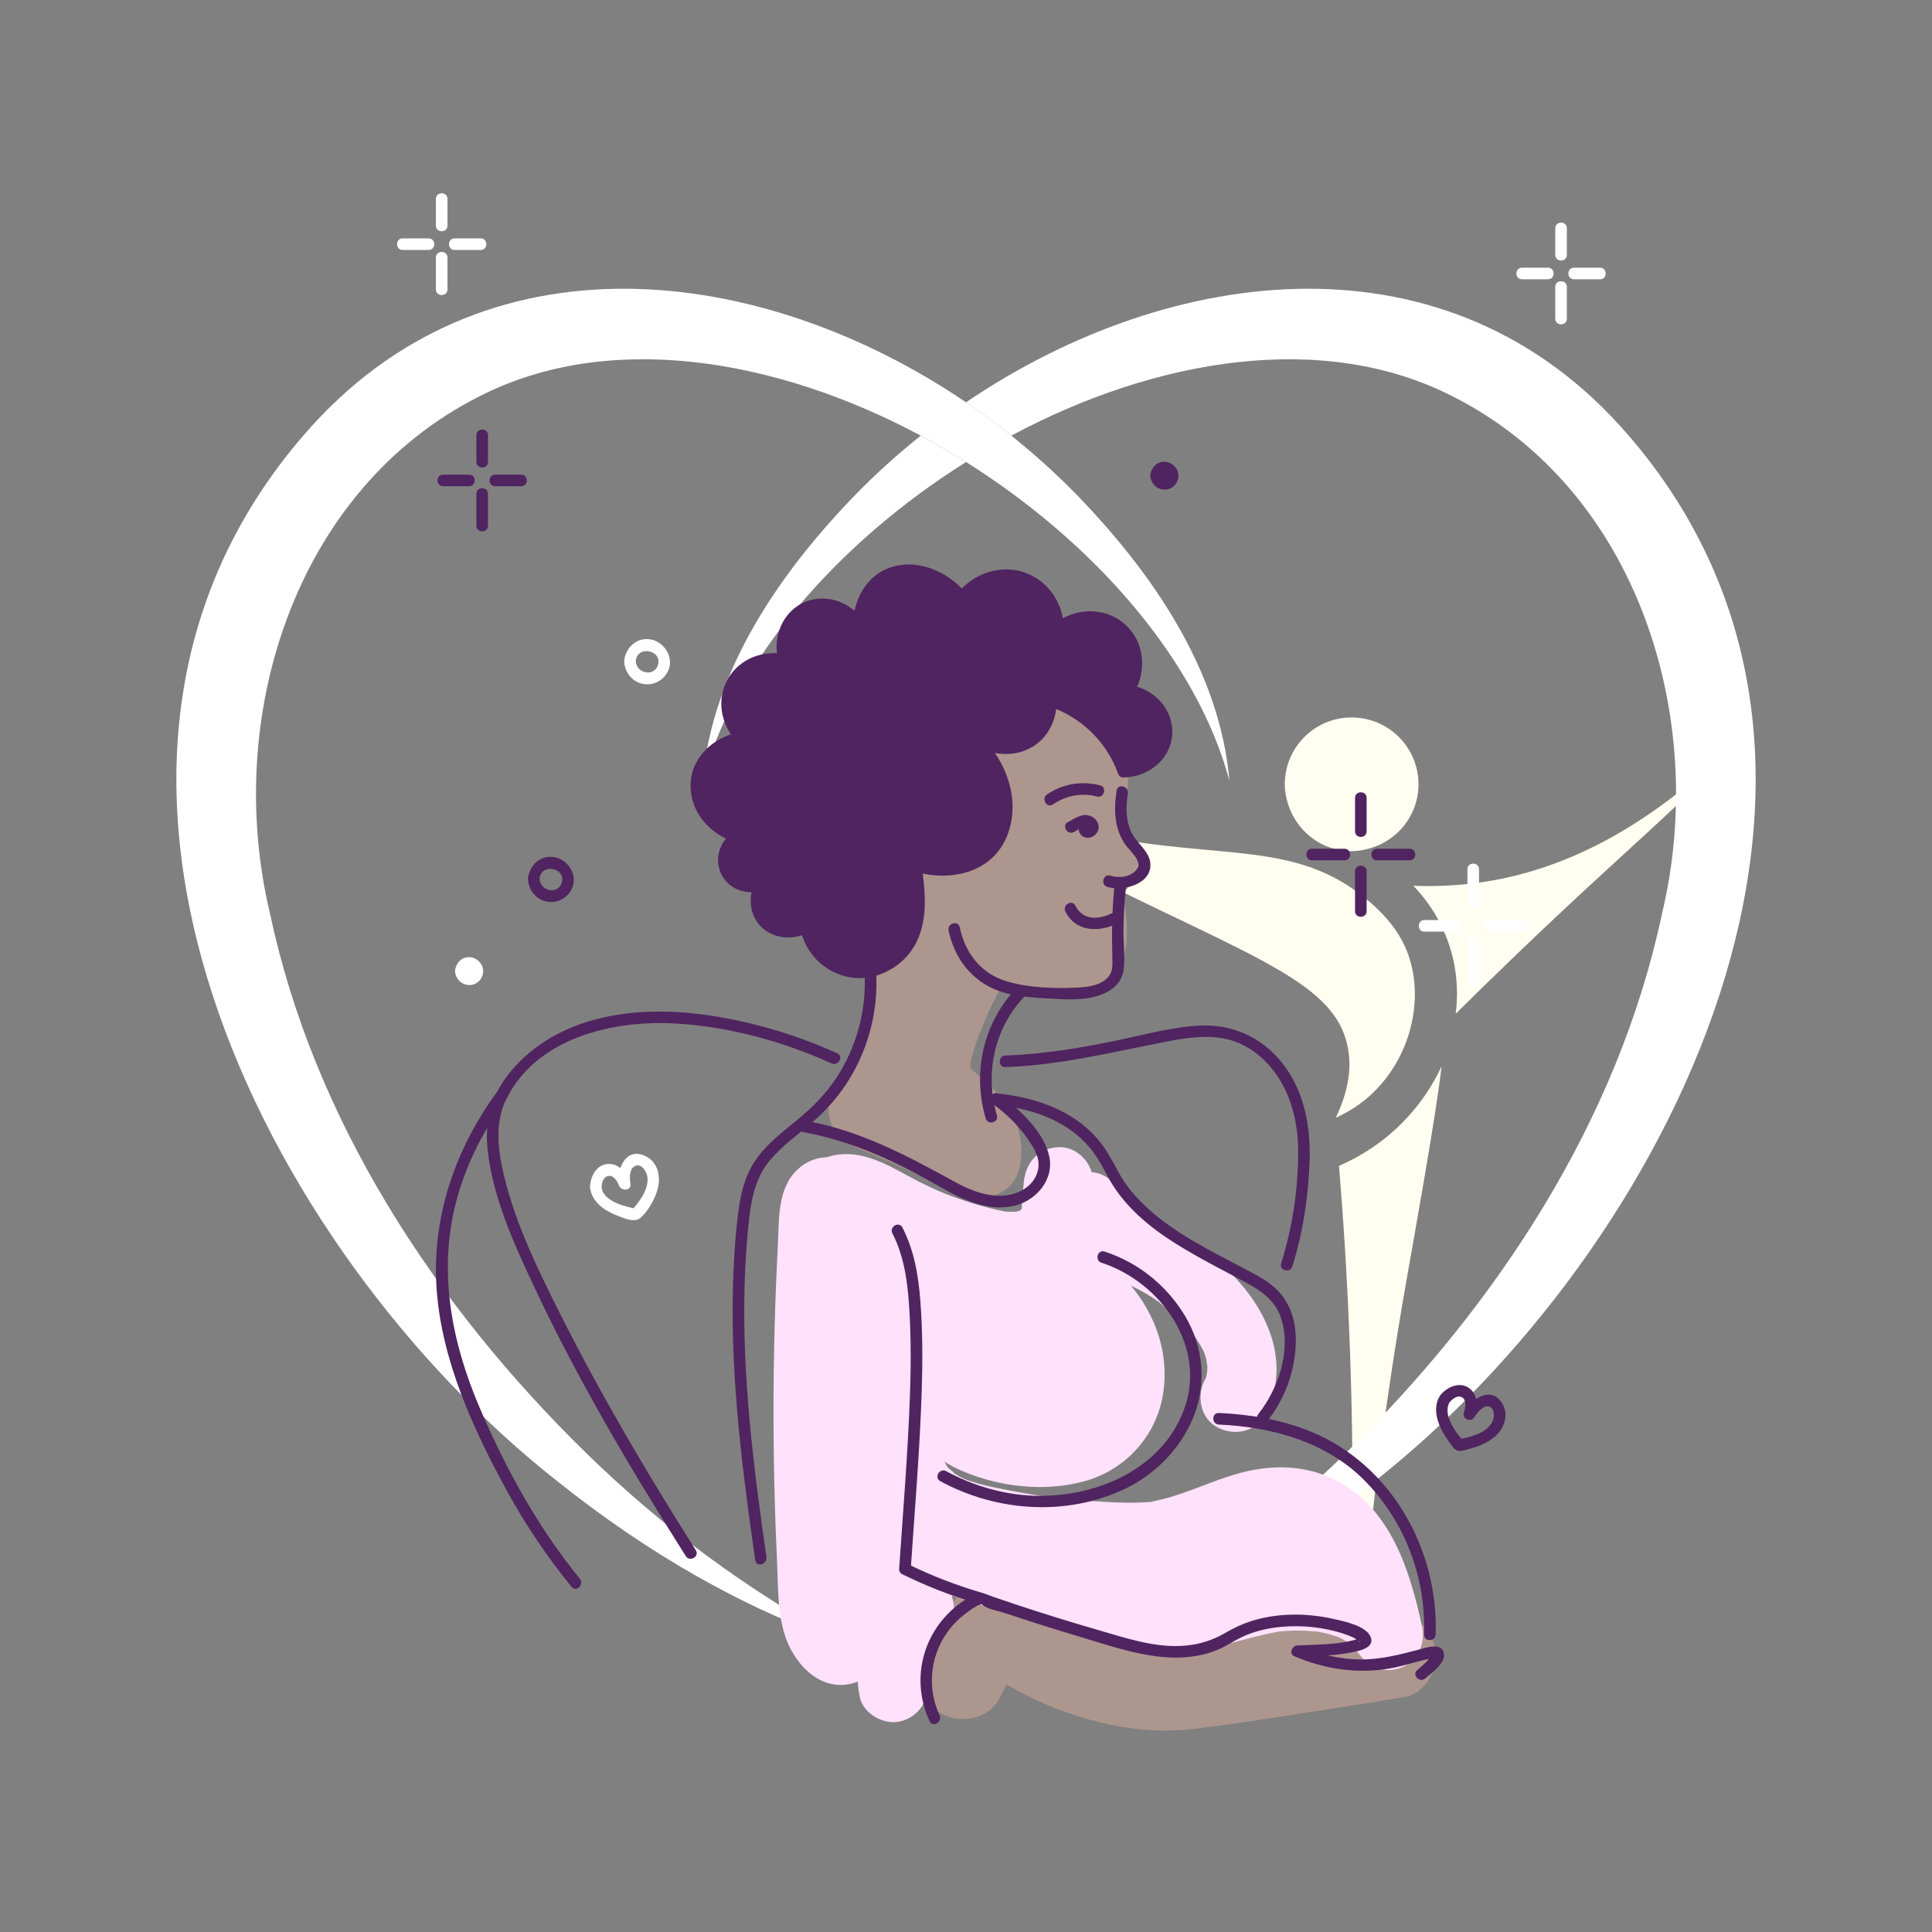 <?xml version="1.0" encoding="UTF-8"?><svg xmlns="http://www.w3.org/2000/svg" width="1000" height="1000" viewBox="0 0 1000 1000"><rect x="0" y="0" width="1000" height="1000" fill="#808080" stroke="none"/><defs><style>.cls-1{fill:#fff;}.cls-2{fill:#ad968e;}.cls-3{fill:#fffef0;}.cls-4{fill:#502460;}.cls-5{fill:#ffe1fb;}</style></defs><g id="_2_PLANO"><path class="cls-3" d="M721.62,585.14c-10.54,9.51-21.07,15.07-28.57,18.29,1.96,23.54,4.33,57,5.75,97.24,3.79,107.11-2.15,177.02.81,177.32,3.3.34,5.95-87.12,28.02-213.27,4.08-23.33,15.51-86.19,18.51-112.74-3.83,8.19-11.18,21.13-24.52,33.16Z"/><path class="cls-3" d="M708.73,567.41c19.87-17.6,28.45-46.9,20.86-71.25-3.55-11.39-10.73-21.03-21.64-30.2-37.06-31.15-75.09-20.63-138.66-33.45-66.01-13.31-106.99-40.95-109.04-38.26-2.41,3.15,39.12,25.6,73.31,43.5,107.44,56.27,157.11,67.38,164.12,104.68,1.4,7.44,1.74,19.53-6.3,36.12,6.23-2.82,12.11-6.49,17.37-11.14Z"/><path class="cls-3" d="M779.88,454.27c-18.53,4.07-35.12,4.72-48.35,4.2,4.94,5.1,13.68,15.46,18.76,31.23,4.86,15.09,4.09,28.05,3.17,35.03,18.14-17.99,43.72-42.83,75.24-71.79,20.38-18.73,62.69-57.04,60.98-58.71-2.7-2.64-43.51,45.47-109.81,60.04Z"/><path class="cls-3" d="M699.61,440.56c3.12,0,6.1-.55,8.97-1.32,14.73-3.97,25.63-17.3,25.63-33.28,0-19.11-15.49-34.61-34.61-34.61s-34.61,15.5-34.61,34.61c0,3.61.71,7.03,1.74,10.3,4.41,14.05,17.37,24.31,32.87,24.31Z"/><path class="cls-1" d="M443.69,255.11c-39.53,40.58-74.99,91.42-80.02,149.03,16.85-62.73,70.34-123.55,136.34-164.99-7.67-4.81-15.48-9.39-23.44-13.65-11.61,9.27-22.63,19.17-32.87,29.62Z"/><path class="cls-1" d="M842.66,225.07c-92.51-107.36-236.74-88.67-342.66-16.84,8.05,5.46,15.88,11.22,23.44,17.26,75.03-40.13,161.72-54.59,228.63-20.23,95.34,48.2,132.46,165.89,108.25,267.35-22.65,107.13-85.29,202.65-163.11,278.91-39.62,38.83-84.81,72.27-134.6,99.02,53.66-18.13,103.55-47.72,148.37-83.41,153.36-120.45,279.98-370.86,131.69-542.06Z"/><path class="cls-1" d="M556.32,255.11c-10.24-10.45-21.26-20.35-32.87-29.62-7.57-6.04-15.39-11.8-23.44-17.26-105.92-71.84-250.14-90.51-342.66,16.83-148.31,171.13-21.65,421.71,131.69,542.07,44.82,35.69,94.71,65.27,148.37,83.41-49.79-26.75-94.98-60.19-134.6-99.02-77.83-76.28-140.46-171.77-163.11-278.91-24.21-101.49,12.9-219.12,108.24-267.36,66.9-34.36,153.59-19.9,228.63,20.23,7.97,4.26,15.78,8.84,23.44,13.65,66.01,41.45,119.51,102.28,136.35,164.99-5.04-57.6-40.49-108.46-80.03-149.03Z"/><path class="cls-1" d="M238.54,502.35c-.14,2.42,1.99,4.57,4.43,4.5,2.13-.06,3.98-1.79,4.14-3.87.2-2.58-2.29-4.84-4.82-4.56-1.94.22-3.63,1.89-3.75,3.92Z"/><path class="cls-1" d="M235.54,502.35c0,3.91,3.03,7.26,6.98,7.49s7.16-2.76,7.54-6.46c.41-4.02-2.85-7.64-6.82-7.95-4.19-.32-7.23,3-7.7,6.92-.19,1.61,1.52,3,3,3,1.78,0,2.81-1.38,3-3s2.78-.93,2.57.49c-.25,1.7-2.57,1.01-2.57-.49,0-3.86-6-3.87-6,0Z"/><path class="cls-1" d="M765.53,467.21v-17.3c0-3.86-6-3.87-6,0v17.3c0,3.86,6,3.87,6,0h0Z"/><path class="cls-1" d="M765.53,508.54v-20.67c0-3.86-6-3.87-6,0v20.67c0,3.86,6,3.87,6,0h0Z"/><path class="cls-1" d="M770.9,479.22c5.63,0,11.27,0,16.9,0"/><path class="cls-1" d="M770.9,482.22c5.63,0,11.27,0,16.9,0,3.86,0,3.87-6,0-6-5.63,0-11.27,0-16.9,0-3.86,0-3.87,6,0,6h0Z"/><path class="cls-1" d="M737.25,479.22c5.61,0,11.22,0,16.82,0"/><path class="cls-1" d="M737.25,482.22c5.61,0,11.22,0,16.82,0,3.86,0,3.87-6,0-6-5.61,0-11.22,0-16.82,0-3.86,0-3.87,6,0,6h0Z"/><path class="cls-1" d="M231.62,116.78v-13.82c0-3.86-6-3.87-6,0v13.82c0,3.86,6,3.87,6,0h0Z"/><path class="cls-1" d="M231.62,149.81v-16.51c0-3.86-6-3.87-6,0v16.51c0,3.86,6,3.87,6,0h0Z"/><path class="cls-1" d="M235.31,129.38h13.51c3.86,0,3.87-6,0-6h-13.51c-3.86,0-3.87,6,0,6h0Z"/><path class="cls-1" d="M208.42,126.38c4.48,0,8.96,0,13.44,0"/><path class="cls-1" d="M208.42,129.38c4.48,0,8.96,0,13.44,0,3.86,0,3.87-6,0-6-4.48,0-8.96,0-13.44,0-3.86,0-3.87,6,0,6h0Z"/><path class="cls-1" d="M811,131.95v-13.82c0-3.86-6-3.87-6,0v13.82c0,3.86,6,3.87,6,0h0Z"/><path class="cls-1" d="M811,164.98v-16.51c0-3.86-6-3.87-6,0v16.51c0,3.86,6,3.87,6,0h0Z"/><path class="cls-1" d="M814.69,144.55h13.51c3.86,0,3.87-6,0-6h-13.51c-3.86,0-3.87,6,0,6h0Z"/><path class="cls-1" d="M787.8,141.55c4.48,0,8.96,0,13.44,0"/><path class="cls-1" d="M787.8,144.55c4.48,0,8.96,0,13.44,0,3.86,0,3.87-6,0-6-4.48,0-8.96,0-13.44,0-3.86,0-3.87,6,0,6h0Z"/><path class="cls-1" d="M323.08,341.91c0,6.27,4.79,11.9,11.22,12.27s11.89-4.4,12.44-10.56-4.64-12.23-10.96-12.79c-6.78-.6-11.94,4.67-12.7,11.09-.45,3.83,5.55,3.79,6,0,.94-7.92,13.34-5.49,11.58,1.86-1.66,6.93-11.59,4.89-11.58-1.86,0-3.86-6-3.87-6,0Z"/><path class="cls-1" d="M305.39,614.53c.83,7.65,7.52,12.13,14.2,14.71,3.72,1.44,8.98,3.88,12.23.86,3.63-3.38,6.52-8.48,8.13-13.13,2.48-7.15,1.06-15.89-6.76-18.97-9.62-3.8-13.88,7.24-12.88,14.9l5.89-.8c-1.9-5.15-6.2-10.48-12.35-9.55-5.59.85-8.36,6.89-8.46,11.98-.07,3.86,5.93,3.86,6,0,.04-2.14.72-4.93,2.94-5.72,2.99-1.06,5.19,2.46,6.08,4.88,1.07,2.9,6.36,2.8,5.89-.8-.36-2.76-.78-7.42,2.04-9.16,3.68-2.26,6.7,3.24,6.84,6.15.29,6.22-4.36,12.32-8.24,16.66l2.92-.77c-5.8-1.06-17.67-3.75-18.48-11.25-.41-3.8-6.42-3.84-6,0Z"/></g><g id="PERSONAGEM"><path class="cls-2" d="M517.29,879.11c4.78-9.17,9.55-18.34,14.33-27.51-10.03,2.63-20.07,5.26-30.1,7.89,27.75,19.82,59.73,33.76,94.02,36.05,8.42.56,16.7-.02,25.06-1.01,15.35-1.81,30.63-4.18,45.9-6.53,20.22-3.12,40.43-6.28,60.61-9.66,11.38-1.91,18.76-16.56,15.37-27.06-3.98-12.3-14.87-17.41-27.06-15.37-17.34,2.91-34.71,5.65-52.09,8.34-8.32,1.29-16.65,2.58-24.98,3.82-2.98.44-5.96.88-8.94,1.3-1.54.22-3.07.43-4.61.65-3.53.5,2.57-.34,2.62-.35-.85.1-1.7.22-2.55.33-7.93,1.02-15.9,1.95-23.91,1.77-2.45-.05-4.9-.18-7.34-.38-1.32-.11-2.64-.26-3.96-.39-.83-.08-2.89-.38.87.13,4.16.57.72.09-.24-.06-6.3-1-12.53-2.48-18.63-4.36-3.96-1.22-7.84-2.65-11.7-4.15-1.38-.54-2.96-1.89,1.17.52-.85-.5-1.87-.82-2.77-1.23-2.39-1.09-4.76-2.23-7.11-3.42-9.62-4.9-18.75-10.65-27.53-16.92-9.36-6.68-24.98-1.94-30.1,7.89-4.78,9.17-9.55,18.34-14.33,27.51-5.31,10.2-2.96,24.37,7.89,30.1,10.12,5.35,24.42,3.01,30.1-7.89h0Z"/><path class="cls-2" d="M466.28,588.94c16.34-19.2,26.54-41.51,27.13-67.02.11-4.74.13-9.45.41-14.19.16-2.74-.31-.74-.19.72-.1-1.26.52-3.1.79-4.38.46-2.21,1.01-4.4,1.65-6.56s1.36-4.15,2.1-6.22c1.69-4.73-1.49,2.93-.12.24.61-1.21,1.15-2.46,1.76-3.67,2.74-5.4,6.03-10.46,9.63-15.31-8.28,3.37-16.56,6.74-24.84,10.11,23.62,5.82,50.1,1.22,64.77-19.71,8.26-11.78,9.1-27.17,9.67-41.06.53-12.92-1.21-26.2-4.77-38.62l-21.21,27.85c10.96.92,22.33-.51,32.78-3.91l-27.06-15.37c.42,1.21.79,2.39,1.08,3.63,1.11,4.78.29-.53,0-.61.55.15.07,6.98.04,7.7-.26,5.21-1,10.39-1.26,15.61-.31,6.18.19,12.57,1.63,18.59.9,3.77,2.51,7.39,4.23,10.86.6,1.22,1.27,2.45,2.03,3.58,2.42,3.63-.65-3.09-.36-.98v-11.7l1.54-3.9c2.63-2.63,5.26-5.26,7.89-7.89-1.01.77-3.11,1.12.05.32,4.85-1.23-3.54,1.47-4.2,1.8-2.9,1.44-5.64,3.48-7.95,5.74-5.1,5-7.86,12.51-7.87,19.6,0,4.94,1.24,9.94,2.16,14.78.53,2.76,1.33,5.78,1.4,8.58-.04-1.47-.4-3.55-.13-.84.12,1.23.26,2.45.35,3.68.16,2.45-.87,7.82.61.79-.14.65-.27,1.31-.49,1.94l1.45-3.56c2.59-3.01,3.25-3.88,1.98-2.63-.8.76-.47.5.99-.77.81-.89,1.8-1.49,2.96-1.82,1.99-.76,2.13-.89.42-.4l3.2-.47c-.5-.31-2.45,0-3.08-.04-.72-.04-5.43-1.03-2.53-.25,2.63.7-1.2-.22-1.74-.31-1.55-.26-3.1-.53-4.64-.83-2.78-.54-5.55-1.15-8.3-1.83-5.81-1.43-11.52-3.18-17.16-5.18-9.48-3.35-19.73,2.35-24.84,10.11-6.3,9.57-11.7,19.62-16.19,30.16-6.01,14.1-12.17,27.84-13.68,43.25-1.31,13.44,3.84,26.3,13.11,35.93,3.14,3.26,6.89,5.94,10.22,9,1.02.94,1.95,2.08,3.02,2.94,1.85,1.48-1.9-3.44.03-.05.55.97,2.93,5.8.41.4l.35,1.48c-.66-1.87-.73-3.77-.21-5.68,10.77-4.38,21.55-8.77,32.32-13.15-20.03-9.77-40.42-18.78-61.04-27.23-10.68-4.38-24.64,4.74-27.06,15.37-2.91,12.8,3.93,22.37,15.37,27.06,2.3.95,4.61,1.9,6.91,2.86-4.75-1.98,2.68,1.15,3.49,1.49,4.46,1.92,8.9,3.88,13.33,5.87,9,4.05,17.93,8.25,26.8,12.58,11.94,5.83,29.18,1.69,32.32-13.15,3.75-17.73-4.23-32.6-17.35-44.06-2.96-2.58-5.81-5.36-8.78-7.9-1.73-1.48,2.92,4.63,1.18,1.49-.54-.98-1.51-3.97-.7-.67.88,3.61.14-.15-.13-.98-.34-1.8-.34-1.68,0,.35.25,2.07.32,2.16.2.27.12-1.14.11-2.34.16-3.48.1-2.64-1.02,4.77,0,.72.66-2.63,1.3-5.24,2.14-7.83,1.01-3.11,2.17-6.18,3.38-9.22.58-1.46,1.18-2.92,1.78-4.37,2.35-5.73-1.01,2.32.44-1.05,4.53-10.53,9.88-20.57,16.19-30.16-8.28,3.37-16.56,6.74-24.84,10.11,9.5,3.36,19.23,5.98,29.17,7.68,12.28,2.11,25.55,4.49,36.99-2.12,20.98-12.12,16.24-37.41,12.42-57.17-.4-2.09-.56-7.66-.21.1-.23-5.15-1.44,4.79-.54,1.87-1.17,4.35-3.55,7.62-7.15,9.83,2.07-1.05,1.4-.81-2.04.72,2.95-1.18,5.26-2.08,7.8-3.64,8.95-5.52,13.27-16.02,10.79-26.2-.68-2.8-1.92-5.5-3.27-8.07-.73-1.39-3.2-4.16-3.17-5.73,1.22,2.97,1.46,3.32.72,1.05-.25-.96-.46-1.92-.61-2.89.42,3.39.53,3.86.33,1.39-.05-1.01-.06-2.02-.05-3.03.03-4.16.5-8.29.88-12.43.87-9.57.95-19.47-2.22-28.68-3.74-10.84-15.16-19.24-27.06-15.37-2.31.75-4.64,1.44-7.01,1.96l-1.78.36c-2.54.42-2.39.42.44,0-.97.54-4.36.3-5.45.32-2.43.04-4.85-.09-7.28-.3-14.36-1.21-24.89,15.02-21.21,27.85,1.06,3.71,1.95,7.47,2.61,11.28.63,3.65.82.79-.03-.7.54.93.31,2.95.4,3.99.21,2.58.32,5.16.32,7.75,0,2.99-.15,5.98-.32,8.96-.14,2.32-1.03,5.7-.62,7.99-.18-1.03.78-4.44.16-1.43-.24,1.16-.45,2.31-.75,3.46-.11.41-1.23,2.93-1.01,3.27-.51-.77,2.6-4.77.24-1.03-.38.6-2.16,3.21-.18.54,2.12-2.86-.5.22-1.06.83-2.42,2.63,2.67-1.05.71-.63-.35.08-2.79,1.43-2.86,1.56.37-.68,4.7-1.54,1.68-.81-.99.24-2.06.53-3.04.83-3.51,1.06-.04-.15,1.59-.06-.96-.05-2.01.19-2.98.25-2.63.14-7.51.76-9.97-.4.09.04,6.49,1.11,3.07.37-.52-.11-1.06-.2-1.59-.3-.65-.12-1.29-.28-1.93-.43-10.39-2.56-18.82,1.99-24.84,10.11-13.88,18.73-21.53,41-21.95,64.31-.08,4.42-.31,8.85-.4,13.27-.05,2.59.9-4.38.04-.11-.24,1.2-.45,2.41-.72,3.6-.63,2.79-1.43,5.55-2.38,8.24-.13.37-.85,3.05-1.17,3.12,1.06-2.47,1.26-2.97.59-1.5-.22.49-.45.98-.69,1.46-1.04,2.14-2.18,4.23-3.4,6.27-1.31,2.19-2.76,4.28-4.21,6.38-1.63,2.36-.15-.08.76-.91-.98.9-1.89,2.31-2.76,3.33-7.45,8.76-9.24,22.63,0,31.11,8.2,7.53,23.15,9.36,31.11,0Z"/><path class="cls-5" d="M479.61,868.45c-.37-2.09-.38-2-.04.26-.08-.76-.13-1.52-.15-2.28-.06-1.53-.05-3.05.05-4.57.04-.76.1-1.52.19-2.28-.3,2.26-.27,2.35.1.26.44-1.46.72-2.97,1.19-4.42.29-.88,2.29-4.55.45-1.38.77-1.32,1.38-2.72,2.18-4.03.65-1.07,2.67-3.75.71-1.34,1.29-1.58,2.71-3.03,4.19-4.43,11.54-10.94,2.49-30.5-12.72-30.71-4.39-.06,3.63,1.23-.42-.14.47.16,3.82,1.27.78.11l1.51,1.23c-.69-.59-1.33-1.21-1.94-1.88.51.47,1.89,3.15.31.36-.06-.11-2.32-4.1-1.03-1.56s-.42-1.6-.49-1.79c-1.41-3.64-.25,2.11-.19-.7.05-2.16-.02-4.33.04-6.5.01-.4.36-3.52.01-.79.2-1.56.52-3.1.81-4.64.58-3.09,1.22-6.17,1.76-9.27,1.31-7.63,2.17-15.35,2.54-23.09,1.28-26.69.45-53.61.46-80.33s-2.55-53.31-22.11-72.02c-11.52-11.02-31.17-20.1-44.91-7.24-10.7,10.02-9.56,25.86-10.27,39.34-2.83,54.16-2.99,108.47-.46,162.65.58,12.37.24,25.75,3.67,37.75,4.36,15.25,18.17,31.08,35.7,26.21,16.59-4.6,19.9-22.67,20.18-37.41.24-12.78-1.44-25.52-1.66-38.29-1.01-58.26,12.51-116.89-3.27-174.28-8.81,6.77-17.62,13.54-26.43,20.32,9.87,6.75,19.73,13.5,29.6,20.26,7.4,5.06,18.09,1.99,23.21-4.63,5.07-6.56,5.48-17.85-1.41-23.62-11.98-10.04-23.96-20.08-35.94-30.12-2.65,10.02-5.29,20.05-7.94,30.07,2.11-.55,2.1-.65-.03-.3h1.6c-2.11-.33-2.1-.27.02.19l1.6.49c4.61,1.43-2.33-1.44,1.99.92,1.52.82,3.04,1.63,4.54,2.47,6.2,3.49,12.47,6.8,18.97,9.71,13.31,5.96,27.22,11.33,41.56,14.27,15.43,3.16,32,2.79,44.38-8.22,11.73-10.43,13.7-26.5,13.42-41.3-.18-9.4-8.15-18.43-17.99-17.99-10.62.48-16.9,7.93-17.99,17.99-1.95,17.99-2.44,37.03,6.87,53.28,4.64,8.09,11.6,13.92,18.09,20.38,1.32,1.31,2.48,2.82,3.82,4.1,1.95,1.86-1.39-2.11.15.11.45.65.93,1.29,1.38,1.95,1.18,1.76,2.28,3.59,3.27,5.46.37.7.67,1.45,1.06,2.13.97,1.71-.63-2.33.31.82.53,1.77,1.13,3.5,1.56,5.3.13.53.87,3.8.41,1.49-.42-2.09.05.4.07.75.12,2.02.11,3.98.07,6,0,.36-.22,2.87.02.54.28-2.63-.32,1.44-.44,1.97-.4,1.68-1.01,3.28-1.49,4.94-.71,2.47,1.44-2.41.08-.25-.38.61-.67,1.32-1.02,1.95-.48.85-1.04,1.65-1.53,2.49-.53.9-2.1,2.13.18-.15-1.38,1.38-2.64,2.83-4.13,4.11,2.72-2.35-.91.43-2.06,1.06-.45.25-3.45,1.64-1.42.78,1.87-.79-.56.16-.8.24-2.05.62-4.06,1.14-6.15,1.62-.26.06-2.89.54-.78.19,2.4-.39-1.94.16-2.42.2-3.76.26-7.53.23-11.29.02-2.25-.12-4.48-.34-6.72-.56.34.03,2.69.48.6.07-1.38-.28-2.77-.47-4.15-.76-2.19-.46-4.37-1.02-6.51-1.68-1.07-.33-2.11-.71-3.17-1.07-3.03-1.03.52.52-1.07-.48-1.82-1.15-3.87-2.37-5.79-3.32-2.46-1.21,1.77,1.75-.13-.01-.96-.89-1.95-1.71-2.86-2.64-.54-.55-1.02-1.21-1.59-1.72-1.38-1.24,1.1,2.06-.52-.67-1.05-1.78-2.16-3.5-3.01-5.4,1.43,3.23.33.69.2,0-.09-.48-1.14-4.62-.64-2.07.42,2.14,0-.21,0-.63,0-1.56.03-3.03.17-4.59-10.24,4.24-20.47,8.48-30.71,12.72,19.48,15.61,45.18,18.32,69.46,16.37,13.74-1.1,27.78-5.6,35.21-18.22,7.18-12.19,6.02-27.46-.76-39.55s-18.46-18.86-30.9-22.87c-11.25-3.63-24.32-5.67-36.1-5.47-15.12.26-30.64,5.67-38.45,19.47-8.73,15.42-.86,34.66,16.3,39.29,6.75,1.82,14.16,1.7,21.11,2.07l23.18,1.24c6.95.37,14.06,1.38,20.84-.76,11.28-3.56,18.48-14.55,15.27-26.34-1.56-5.72-6.56-11.35-12.57-12.57-17.61-3.55-35.48-3.58-52.98.71-7.89,1.93-16.24,4.72-22.86,9.53-8.42,6.12-13.5,13.76-17.12,23.47-4.8,12.87-7.75,27.9-6.84,41.63,1.18,17.71,8.31,32.88,22.71,43.57,12.03,8.93,27.63,11.96,42.05,14.62,17.51,3.23,35.27,5.45,53.04,6.52,16.88,1.02,33.41.82,49.66-4.38,13.78-4.4,26.83-10.31,41.03-13.34-3.44.73.8-.03,2.16-.09,1.81-.07,3.61-.02,5.42.07.35.02,2.82.44.71.05-2.47-.46,2.32.62,2.27.6.74.2,1.46.42,2.18.66.4.13,3.29,1.39,1.37.46s.34.23.58.37c.87.5,1.76.97,2.62,1.49.63.39,1.25.89,1.9,1.24,1.74.93-1.87-1.78.58.42,2.67,2.41,5.16,4.92,7.44,7.71-.2-.25-1.52-2.27-.5-.56.65,1.1,1.46,2.11,2.13,3.2.97,1.55,1.87,3.14,2.71,4.77.39.75,2.61,5.41,1.54,2.95.94,2.16,1.71,4.42,2.46,6.66,2.83,8.46,4.74,17.2,6.61,25.91l32.88-13.86c-13.49-20.16-34.81-28.33-58.36-29.37-10.37-.46-20.86.85-30.94,3.26-8.18,1.96-16.19,4.59-24.47,6.12-1.13.21-2.39.29-3.5.59-2.09.57,4.48-.42,2.3-.33-1.27.05-2.54.23-3.81.28-2.7.12-5.4.07-8.1-.1-1.45-.09-2.9-.22-4.35-.37-.83-.09-1.68-.25-2.52-.29.26.01,4.69.71,1.65.2-3.41-.57-6.81-1.15-10.2-1.85-18.08-3.72-35.95-8.72-53.73-13.62-21.97-6.06-43.66-13.05-65.07-20.85l-9.56,34.7c37.58,5.62,75.47,8.05,113.45,6.36,19.29-.86,38.47-2.83,57.59-5.51,4.46-.63,8.91-1.31,13.35-2.04,2.54-.42,5.07-.85,7.6-1.31,5.29-.96-2.55-.31,2.62-.26,2.46.02,4.9.08,7.35.38-3.21-.39,1.93.39,2.55.5,5.82,1.04,11.6,2.03,17.48,2.76,9.38,1.16,18.39-9.1,17.99-17.99-.48-10.74-7.94-16.75-17.99-17.99,3.28.4-3.63-.68-4.26-.79-1.83-.33-3.65-.69-5.48-1-5.2-.88-10.51-1.77-15.8-1.85-9.71-.14-19.67,2.62-29.25,4.06-2.54.38-5.09.76-7.64,1.1,2.92-.39-2.32.28-2.87.35-4.47.55-8.94,1.04-13.42,1.48-9.28.91-18.58,1.59-27.89,2.04-17.98.87-36.01.87-53.99,0-8.99-.43-17.97-1.08-26.93-1.95-4.48-.43-8.95-.92-13.42-1.46-.65-.08-6.52-.83-3.83-.47-2.55-.34-5.09-.72-7.64-1.1-9.27-1.39-19.79,2.31-22.13,12.57-2.31,10.15,3.08,18.67,12.57,22.13,35.88,13.08,72.72,23.8,109.91,32.51,13.34,3.12,27.33,6.12,41.1,5.69,15.92-.5,30.57-6.49,46.06-9.29.59-.11,3.63-.65,1.21-.25s2.35-.22,2.92-.26c2.49-.19,4.99-.28,7.49-.26,2.94.02,5.86.23,8.8.46,3.57.28.77.08.03-.04,1.55.26,3.09.53,4.63.87,2.49.56,4.86,1.37,7.29,2.13-.63-.2-3.22-1.6-.2-.08,1.32.66,2.61,1.33,3.87,2.1.84.51,1.64,1.07,2.45,1.62-2.06-1.39-.86-.67.38.49,1.08,1.01,2.06,2.09,3.06,3.17-1.79-1.94-.14-.2.61.92,5.02,7.5,13.92,10.97,22.47,7.36,8.49-3.58,12.33-12.34,10.42-21.22-6.27-29.15-16.43-61.75-45.38-75.97-14.52-7.13-30.12-7.76-45.71-4.15-13.33,3.09-25.69,9.24-38.76,13.14-3.14.94-6.3,1.61-9.48,2.35-4.92,1.14,3.58-.03-2.26.32-1.94.11-3.87.25-5.81.3-8.31.19-16.67-.32-24.95-.92-16.32-1.18-26.6-2.55-42.46-5.63-6.42-1.25-12.88-2.54-19.1-4.61-.54-.18-5.3-2.04-1.45-.38-1.4-.6-2.77-1.28-4.09-2.01s-2.59-1.54-3.84-2.39c3.36,2.28-1.4-1.56-2.04-2.16-3.1-2.9,1.26,2.79-.66-.9-.64-1.24-1.38-2.44-2.03-3.68,2.02,3.84.1.03-.19-.92-.41-1.36-.66-2.74-1.02-4.11-1.16-4.49.1,3.79-.13-.9-.05-.97-.13-1.93-.16-2.91-.1-3.47.14-6.91.5-10.36-.47,4.52.12-.44.25-1.17.36-1.97.78-3.93,1.24-5.88.82-3.43,1.76-6.86,2.87-10.21.19-.57,2.33-5.1.53-1.66.46-.96.97-1.88,1.53-2.78-1.3,1.45-1.27,1.42.08-.08l1.1-1.07c-1.67,1.18-1.67,1.19.03.04.7-.38,6.43-3.07,2.67-1.61,3.72-1.44,7.59-2.51,11.48-3.38,1.78-.4,3.57-.72,5.37-1.05,2.19-.34,2.4-.38.64-.11,1.21-.13,2.42-.24,3.63-.33,4.25-.31,8.51-.34,12.76-.09,1.82.11,3.64.25,5.45.47-3.23-.39,3.58.69,4.22.82-4.19-4.19-8.38-8.38-12.57-12.57l-.49-3.02,2.46-9.08c.86-1.66,3.98-4.2,5.69-4.97.79-.35,4.78-.36,3.06-.76s-3.69-.17-5.38-.26l-14.49-.78c-8.59-.46-17.2-.8-25.78-1.39-.84-.06-3.28-.81-.97-.03,2.44.82.05-.06-.25-.19,3.36,1.52,5.76,4.14,6.17,8.16.12,1.15.19,2.39-.13,3.53-.04.15-1.56,3.03-.5,1.3,1.29-2.11-2.14,2.1-.29.37,1.71-1.59-2.5,1.13-.39.18.61-.27,1.18-.7,1.79-.99-.97.46-2.41.7.53.06,1.09-.24,4.91-.68,1.95-.52,4.42-.23,8.64,0,13.04.38,2.14.18-.09-.02-.45-.07.84.13,1.67.25,2.51.39,1.85.29,3.7.61,5.54.97,3.7.73,7.27,1.73,10.86,2.85.74.23,3.01,1.42.11-.04.7.35,1.42.68,2.11,1.05.82.44,4.96,3.23,2.26,1.07,1.12.9,2.01,2.03,3.09,2.95-.2-.17-1.66-2.64-.76-.95.51.96,1.09,2.04,1.71,2.94-.15-.21-.95-3.04-.51-1.16.15.63.39,1.32.59,1.94,1.24,3.71-.08-.95.03-.84.13.13.15,1.79.07,1.97-.71,1.62.66-1.07.37-1.56-.07-.11-.37,2.4-.62,2.49-.14.05,1.65-3.2.51-1.37-1.07,1.72,3.13-2.57-.07.05,2.35-1.93.41-.53-.93.36.3-.2,2.92-.86,1.04-.5-.93.18-1.84.54-2.76.75-.71.16-1.43.26-2.14.42.23-.05,3.21-.24,1.13-.19-1.96.04-3.93.26-5.9.3-8.13.17-16.4.19-24.47-.87.29.04,2.9.57.87.06-1.26-.31-2.57-.47-3.84-.77-2.02-.47-3.98-1.08-5.95-1.7-.27-.08-2.66-1.01-.71-.21s-.99-.52-1.32-.7c-.91-.47-1.79-.98-2.66-1.52-.63-.39-3.46-2.52-.76-.36-5.82-4.66-12.38-6.79-19.65-3.72-6.98,2.95-10.39,9.09-11.06,16.44-2.08,22.71,14.15,44.27,34.27,53.17s44.02,11.56,64.83,5.74c21.15-5.92,37.04-23.59,40.39-45.35,3.52-22.87-5.49-45.14-21.71-61.28-3.65-3.64-7.37-7.25-11.05-10.85-1.85-1.81,1.02,2.07-.15-.22-.59-1.16-1.38-2.27-2.02-3.42-1.65-2.94-.34-.76-.08-.02-.52-1.49-1-2.98-1.38-4.51-.25-1.03-.45-2.06-.66-3.1-.99-4.88.05,3.44-.15-1.58-.11-2.72-.24-5.43-.18-8.16.11-5.47.66-10.92,1.25-16.35h-35.98c.05,2.75.08,5.5-.06,8.25-.1,1.92-.28,2.97.14.44-.24,1.47-.62,2.86-.91,4.31-.65,3.15,1.02-1.17,0,.37-.2.43-.43.84-.69,1.24-.69,1.09-.45.84.72-.75-2.89,1.81,1.78-.57-.13.43s-2.17.91-.03.32c-1.37.38-2.67.73-4.06,1.04,2.36-.53,1.96-.24-.23-.2-1.23.02-2.45-.07-3.68-.1-4.73-.11,3.53.81-1.13-.09-5.73-1.11-11.35-2.63-16.92-4.36-5.96-1.86-11.86-3.95-17.61-6.39,2.28.97-.56-.28-1.43-.68-1.35-.61-2.7-1.24-4.04-1.88-2.95-1.42-5.86-2.9-8.74-4.46-13.36-7.23-27.07-15.3-42.81-10.39-11.92,3.72-18.84,20.94-7.94,30.07,11.98,10.04,23.96,20.08,35.94,30.12,7.27-9.42,14.53-18.84,21.8-28.25-9.87-6.75-19.73-13.5-29.6-20.26-5.9-4.04-14.67-2.7-19.98,1.41-5.66,4.37-8.38,11.89-6.45,18.91,1.48,5.38,2.75,10.81,3.74,16.31.22,1.21.43,2.43.63,3.65-.07-.46.81,5.53.48,3.1s.4,3.58.35,3.11c.2,1.84.37,3.68.53,5.52.93,11.11,1.09,22.27.84,33.42-.52,23.22-2.83,46.35-3.98,69.55-.59,11.88-.88,23.79-.46,35.69s1.9,23.06,1.46,34.6c-.06,1.6-.27,3.21-.31,4.81-.08,3.1,1.16-3.07-.14.59-.37,1.04-1.23,2.8.49-.66-1.37,2.75.29-.26.71-.71,3.98-1.07,7.95-2.14,11.93-3.21,4.08,2.77,5.27,3.36,3.58,1.79l-.53-.52c1.23,1.77,1.28,1.81.17.13-.05-.39-1.66-3.6-.11.33-.55-1.39-.97-2.85-1.33-4.29s-.94-6.62-.61-2.78c-.24-2.69-.43-5.38-.58-8.08-.36-6.27-.67-12.55-.95-18.83-2.19-48.9-2.2-97.89-.02-146.79.25-5.62.53-11.23.83-16.85.18-3.3.36-6.6.57-9.91.04-.62-.12-2.89.22-3.32-.36,2.26-.4,2.72-.11,1.38.35-1.31.1-.93-.74,1.14-1.9,2.86-8.82,4.17-12.01,4.55l1.6.46c-1.61-.71-1.85-.79-.73-.23.98.68,2.16,1.28,3.2,1.88.9.52,2.1,2.1-.1-.13,1.39,1.41,2.84,2.76,4.22,4.18,3.15,3.24-.91-1.84.4.5.73,1.31,1.66,2.52,2.4,3.84.62,1.1,1.16,2.24,1.75,3.36.41.79,1,3.07-.03-.12.74,2.33,1.57,4.59,2.18,6.96.68,2.68,1.25,5.42,1.62,8.16-.11-.84-.28-2.93.01.74.15,1.85.3,3.7.4,5.56.62,11.79.26,23.65.23,35.45-.03,13.44-.05,26.89-.08,40.33-.02,7.13-.03,14.27-.43,21.39-.18,3.23-.42,6.46-.82,9.67.11-.84.47-2.75-.17.99-.32,1.86-.66,3.71-1.02,5.56-2.93,15.22-5.22,30.12,1.62,44.65,6.03,12.8,18.53,21.64,32.8,21.84-4.24-10.24-8.48-20.47-12.72-30.71-16.18,15.34-22.19,37.64-18.12,59.22,1.75,9.27,13.41,15.39,22.13,12.57,9.9-3.2,14.44-12.2,12.57-22.13h0Z"/><path class="cls-5" d="M546.74,629.64c5.22,12.75,13.77,22.08,25.65,29.1,5.02,2.97,10.37,5.34,15.56,8,2.71,1.39,5.38,2.85,7.95,4.5,1.21.78,2.37,1.6,3.55,2.42,2.54,1.79-.25-.36,1.12.87,3.98,3.59,8.14,6.93,11.93,10.74,1.97,1.98,3.82,4.04,5.64,6.16,2.06,2.41-.2-.65.71.98.66,1.19,1.55,2.3,2.25,3.48s1.25,2.48,1.97,3.65c1.38,2.22-1-3.49.35.88.32,1.02.65,2.03.92,3.07.21.8.61,5.37.45,1.52.04,1.06.15,2.11.15,3.17,0,.07-.39,4.71-.02,2.32s-.54,1.74-.63,2.21c-.74,3.54,1.2-2.01-.66,1.47-4.45,8.29-2.35,19.96,6.45,24.61s19.86,2.4,24.61-6.45c14.56-27.14.84-56.06-19.76-75.42-9.7-9.12-20.16-17-32.11-22.9-5.52-2.73-10.96-5.44-16.13-8.8-2.75-1.79.76.97-.6-.46-.86-.9-1.85-1.76-2.77-2.6-3.12-2.85,1.23,2.54-.96-1.04-.49-.8-2.44-4.74-.92-1.04-3.55-8.68-12.12-15.81-22.13-12.57-8.37,2.71-16.38,12.8-12.57,22.13h0Z"/><path class="cls-4" d="M598.41,245.93c-.14,2.42,1.99,4.57,4.43,4.5,2.13-.06,3.98-1.79,4.14-3.87.2-2.58-2.29-4.84-4.82-4.56-1.94.22-3.63,1.89-3.75,3.92Z"/><path class="cls-4" d="M595.41,245.93c0,3.91,3.03,7.26,6.98,7.49s7.16-2.76,7.54-6.46c.41-4.02-2.85-7.64-6.82-7.95-4.19-.32-7.23,3-7.7,6.92-.19,1.61,1.52,3,3,3,1.78,0,2.81-1.38,3-3s2.78-.93,2.57.49c-.25,1.7-2.57,1.01-2.57-.49,0-3.86-6-3.87-6,0Z"/><path class="cls-4" d="M707.36,430.29v-17.3c0-3.86-6-3.87-6,0v17.3c0,3.86,6,3.87,6,0h0Z"/><path class="cls-4" d="M707.36,471.63v-20.67c0-3.86-6-3.87-6,0v20.67c0,3.86,6,3.87,6,0h0Z"/><path class="cls-4" d="M712.73,445.31c5.63,0,11.27,0,16.9,0,3.86,0,3.87-6,0-6-5.63,0-11.27,0-16.9,0-3.86,0-3.87,6,0,6h0Z"/><path class="cls-4" d="M679.09,445.31c5.61,0,11.22,0,16.82,0,3.86,0,3.87-6,0-6-5.61,0-11.22,0-16.82,0-3.86,0-3.87,6,0,6h0Z"/><path class="cls-4" d="M252.58,239.07v-13.82c0-3.86-6-3.87-6,0v13.82c0,3.86,6,3.87,6,0h0Z"/><path class="cls-4" d="M252.58,272.1v-16.51c0-3.86-6-3.87-6,0v16.51c0,3.86,6,3.87,6,0h0Z"/><path class="cls-4" d="M256.27,251.67h13.51c3.86,0,3.87-6,0-6h-13.51c-3.86,0-3.87,6,0,6h0Z"/><path class="cls-4" d="M229.38,251.67c4.48,0,8.96,0,13.44,0,3.86,0,3.87-6,0-6-4.48,0-8.96,0-13.44,0-3.86,0-3.87,6,0,6h0Z"/><path class="cls-4" d="M273.29,454.6c0,6.27,4.79,11.9,11.22,12.27s11.89-4.4,12.44-10.56-4.64-12.23-10.96-12.79c-6.78-.6-11.94,4.67-12.7,11.09-.45,3.83,5.55,3.79,6,0,.94-7.92,13.34-5.49,11.58,1.86-1.66,6.93-11.59,4.89-11.58-1.86,0-3.86-6-3.87-6,0Z"/><path class="cls-4" d="M745.31,722.47c-4.73,7.51-.16,17.19,4.52,23.52,1.18,1.6,2.6,4.29,4.63,4.84,1.89.52,4.63-.51,6.44-.99,4.49-1.19,8.98-3.06,12.58-6.04,5.45-4.51,7.95-12.4,3.32-18.5-5.81-7.66-15.15-.9-18.81,5.19l5.48,2.31c1.64-5.07,1.36-11.85-3.85-14.82-4.74-2.71-10.67.1-13.85,3.88-2.47,2.94,1.75,7.2,4.24,4.24,1.32-1.57,3.78-3.85,6.12-3.11,3.42,1.07,2.28,5.98,1.55,8.22-1.06,3.29,3.76,5.18,5.48,2.31,1.34-2.24,5.46-7.68,8.69-4.87,2.14,1.85,1.49,5.88.23,7.91-3.47,5.61-11.65,7.48-17.64,8.48l2.92.77c-4.05-4.65-10.99-13.8-6.89-20.32,2.06-3.28-3.13-6.29-5.18-3.03Z"/><path class="cls-4" d="M577.99,409.14c-1.57,9.68-1.29,19.7,4.45,28.02,2.37,3.44,9.26,8.63,5.85,12.93-3.1,3.92-9.08,4.58-13.56,3.16-3.69-1.17-5.27,4.62-1.6,5.79,8.18,2.6,23.77-1.55,22.21-12.75-.79-5.71-6.6-9.75-9.23-14.55-3.53-6.42-3.48-13.95-2.34-21,.61-3.78-5.17-5.4-5.79-1.6h0Z"/><path class="cls-4" d="M577.03,456.98c-1.45,12.86-1.62,25.68-1.29,38.6.09,3.52.4,7.03-1.95,9.91-3.73,4.58-10.64,5.41-16.16,5.68-11.92.59-25.71.15-37.15-3.42-12.92-4.03-21.05-14.78-23.7-27.74-.77-3.78-6.56-2.18-5.79,1.6,2.85,13.92,11.61,25.76,25.07,30.95,6.82,2.63,14.18,3.42,21.42,3.94s14.4,1.12,21.56.59c9.83-.72,21.53-4.5,22.63-15.86.64-6.63-.24-13.48-.17-20.13.09-8.06.61-16.11,1.52-24.11.43-3.83-5.57-3.8-6,0h0Z"/><path class="cls-4" d="M581.54,399.4c11.09.25,20.46-7.64,22.02-17.65,1.77-11.33-6.88-22.88-19.48-24.24,7.11-10.65,4.99-24.96-4.58-32.85-9.05-7.46-22.56-7.35-31.75.51-.09-11.6-7.27-21.93-17.9-25.87-11.41-4.23-24.54-.24-31.92,9.83-11.58-14.38-30.19-17.56-41.77-9.83-11.06,7.39-11.66,22.06-11.71,23.79-5.39-9.09-18.1-12.94-27.62-8.36-9.52,4.58-14.46,16.91-10.73,26.79-11.36-2.6-22.92,2.99-27.63,13.05-4.21,8.99-2.23,19.97,5.03,27.31-11.05,1.78-19.96,9.41-22.39,19.15-3.18,12.74,5.11,27.47,20.05,32.04-6.09,3.87-8.28,11.78-5.09,18.15,3.12,6.24,10.52,9.26,17.19,6.95-2.79,5.92-2.38,12.74,1.23,17.61,4.78,6.47,14.49,8.6,22.69,4.27.17.91,3.4,16.19,17.89,21.63,13.34,5.01,24.86-2.61,26.6-3.81,9.46-6.5,12.48-16.35,13.45-22.64,1.39-8.95.18-18.08-1.03-27.05,13.86,4.37,28.64,2.37,37.6-6.3,13.31-12.89,13.32-40.08-5.85-58.44,10.49,6,22.98,4.94,30.68-2.17,7.42-6.86,7.45-16.64,7.42-18.49,4.99,1.62,13.08,4.98,21.01,12,10.23,9.06,14.73,19.39,16.6,24.63Z"/><path class="cls-4" d="M581.54,402.4c12.52-.11,24.17-8.97,25.18-21.95,1-13-9.33-24.07-21.84-25.83l1.79,4.41c7.15-11.4,5.87-26.92-4.52-36.02s-25.81-8.58-36.53.04l5.12,2.12c-.42-12.75-7.93-24.32-20.11-28.76s-26.75.15-34.84,10.6h4.24c-9.69-11.58-26.24-18.68-40.94-12.62-11.41,4.7-17.28,16.84-17.65,28.7l5.59-1.51c-6.48-10.1-19.97-14.82-31.12-9.7s-16.61,18.9-12.71,30.44l3.69-3.69c-11.61-2.3-23.83,2.05-30,12.52-6.34,10.75-3.79,23.97,4.49,32.85l1.32-5.01c-13.45,2.49-25.19,13.17-25.26,27.5s10.18,25.25,22.92,29.47l-.72-5.48c-6.96,4.93-10.12,13.59-6.45,21.61,3.65,7.98,12.67,11.36,20.87,8.98l-3.69-3.69c-3.44,8.17-2.12,17.91,5.07,23.63,6.77,5.38,15.74,5.25,23.26,1.64l-4.41-1.79c3.69,18.24,22.58,29.84,40.39,23.77,8.59-2.93,15.8-8.98,19.78-17.21,5.95-12.31,4.39-26.13,2.64-39.23l-3.8,2.89c18.56,5.52,40.45.79,48.08-18.73,7-17.91-.26-38.04-13.41-51.02l-3.64,4.71c10,5.37,22.57,6.2,32.06-.81,7.05-5.2,10.62-13.8,10.55-22.44l-3.8,2.89c16.45,5.5,29.58,18.24,35.51,34.54,1.31,3.6,7.11,2.05,5.79-1.6-6.69-18.37-21.14-32.52-39.71-38.73-1.86-.62-3.81,1.03-3.8,2.89.05,6.4-2.28,12.9-7.34,17.03-7.56,6.16-18.05,5.44-26.24,1.04-2.94-1.58-6.13,2.25-3.64,4.71,11.17,11.02,17.62,27.49,12.66,42.97-5.71,17.82-25.3,21.56-41.49,16.75-1.67-.5-4.06.94-3.8,2.89,2.45,18.32,3.95,42.14-16.92,50.26-15.12,5.89-30.95-3.59-34.11-19.18-.41-2.04-2.79-2.57-4.41-1.79-5.33,2.56-11.78,2.61-16.56-1.22-5.41-4.34-5.45-11.36-2.96-17.28.91-2.17-1.7-4.27-3.69-3.69-12.2,3.55-20.45-12.07-9.79-19.62,2.12-1.5,1.84-4.64-.72-5.48-10.18-3.37-18.61-12.52-18.51-23.69.11-11.79,10-19.7,20.85-21.71,2.33-.43,2.74-3.49,1.32-5.01-6.45-6.92-8.5-17.18-3.55-25.58,4.75-8.05,14.27-11.54,23.23-9.76,2.09.41,4.48-1.37,3.69-3.69-2.9-8.58.49-18.82,8.77-23.1s19.15-.74,24.1,6.98c1.61,2.51,5.5,1.51,5.59-1.51.3-9.45,4.82-19.44,13.97-23.19,12.57-5.15,26.26,1.65,34.38,11.36.95,1.14,3.31,1.2,4.24,0,6.52-8.42,17.17-12.81,27.63-9.52s16.73,12.89,17.08,23.44c.09,2.78,3.13,3.72,5.12,2.12,8.5-6.83,21.15-6.91,29.08.93s8.04,19.01,2.54,27.78c-.93,1.48-.13,4.14,1.79,4.41,9.43,1.33,17.73,8.66,17.5,18.74s-9.56,17.17-19.25,17.26c-3.86.04-3.87,6.04,0,6Z"/><path class="cls-4" d="M447.5,503.32c1.11,19.45-4.08,38.77-14.87,55.01-5.4,8.12-12.18,14.86-19.66,21.05-7.12,5.89-14.57,11.51-20.27,18.87-6.06,7.8-8.81,16.93-10.2,26.6-1.59,11.07-2.38,22.3-2.86,33.47-1.02,23.48-.15,47.02,1.79,70.43,2.18,26.38,5.72,52.62,9.47,78.81.55,3.81,6.33,2.19,5.79-1.6-6.68-46.61-12.62-93.61-11.29-140.8.32-11.41,1.05-22.82,2.33-34.16s3.6-22.04,11.12-30.86c6.04-7.07,13.7-12.52,20.75-18.51s12.78-12.25,17.77-19.62c11.62-17.16,17.32-38.02,16.13-58.69-.22-3.84-6.22-3.86-6,0h0Z"/><path class="cls-4" d="M526.51,510.99c-17.47,18.05-23.39,43.88-16.31,67.89,1.09,3.7,6.88,2.12,5.79-1.6-6.47-21.95-1.25-45.5,14.77-62.05,2.69-2.78-1.55-7.02-4.24-4.24h0Z"/><path class="cls-4" d="M515.61,571.94c16.8,1.59,34.24,7.06,46.18,19.56,4.77,5,8.08,10.67,11.21,16.75s7.31,11.72,12.1,16.79c10.65,11.28,24.1,19.45,37.56,26.91,8.06,4.47,16.31,8.61,24.37,13.09,7.71,4.28,13.83,9.55,16.39,18.33,4.75,16.31-1.91,35.63-12.09,48.51-2.37,3,1.85,7.27,4.24,4.24,9.54-12.06,14.88-26.45,15.14-41.89.14-8.5-1.95-17.12-7.29-23.88s-12.99-10.32-20.3-14.19c-16.66-8.83-34.23-17.41-48.37-30.1-6.13-5.5-11.7-11.76-15.63-19.03-3.34-6.18-6.43-12.11-11.04-17.5-13.04-15.23-33.07-21.75-52.46-23.59-3.84-.36-3.82,5.64,0,6h0Z"/><path class="cls-4" d="M570.14,653.59c30.99,10.13,55.02,43.99,42.46,76.64-11.51,29.92-43.95,44.09-74.35,44.02-16.94-.04-33.68-4.72-48.53-12.78-3.39-1.84-6.43,3.34-3.03,5.18,29.11,15.81,65.17,18.38,95.42,4.05,15.08-7.14,27.81-19.74,34.67-35.02,8.12-18.09,6.52-38.49-3.86-55.31-9.52-15.42-23.96-26.93-41.19-32.56-3.68-1.2-5.25,4.59-1.6,5.79h0Z"/><path class="cls-4" d="M461.9,638.39c6.57,12.72,8.07,27.03,8.87,41.12s.73,29.39.17,44.07c-1.11,29.56-3.56,59.08-5.55,88.58-.07.98.6,2.16,1.49,2.59,12.76,6.29,26,11.45,39.66,15.42,3.72,1.08,5.3-4.71,1.6-5.79-13.17-3.83-25.92-8.75-38.23-14.81l1.49,2.59c2.08-30.81,4.7-61.64,5.69-92.5.49-15.26.46-30.57-.68-45.8-1-13.32-3.13-26.51-9.32-38.49-1.77-3.43-6.95-.4-5.18,3.03h0Z"/><path class="cls-4" d="M630.9,737.35c27.32,1.23,55.53,8.9,75.23,28.79,20.92,21.11,31.99,50.24,30.95,79.88-.13,3.86,5.87,3.86,6,0,1.55-44.3-23.27-88.22-64.88-105.14-15.02-6.11-31.18-8.8-47.31-9.53-3.86-.17-3.85,5.83,0,6h0Z"/><path class="cls-4" d="M486.33,887.82c-8.78-18.92-2.64-41.13,14.19-53.2,1.89-1.36,4.34-3.35,6.63-4.02,1.94-.57.35-.51,1.97.54,3.13,2.04,8.2,2.82,11.75,4.01,12.32,4.13,24.7,8.05,37.15,11.76,23,6.85,49,16.8,72.59,6.86,4.11-1.73,7.74-4.28,11.73-6.23,6.44-3.13,13.72-4.84,20.83-5.48,10.7-.96,21.76.13,31.99,3.46,2.05.67,4.09,1.41,6,2.42.29.15,2.68,1.88,2.83,1.82-1.37.52.2-1.57.13-1.76-.18-.51.69-.12.08-.21-.34-.05-1.54.58-1.92.7-9.66,2.95-20.88,2.7-30.83,3.18-2.67.13-4.47,4.33-1.51,5.59,15.73,6.7,32.28,9.23,49.23,6.35,7.17-1.22,14.02-3.76,21.15-5.08.21-.04,2.24-.19,2.3-.3,0,0-1.84-1.86-1.14-1.97-.09.01-.32.7-.44.78-.86.58-1.69,2.05-2.44,2.82-1.61,1.64-3.34,3.14-5.08,4.63-2.93,2.52,1.33,6.75,4.24,4.24,3.09-2.65,11-8.19,9.52-13.37s-8.63-2.65-12.01-1.76c-10.32,2.71-20.49,5.43-31.26,5.33-10.69-.1-21.23-2.66-31.04-6.84l-1.51,5.59c10.32-.5,21.23-.64,31.33-3.11,3.35-.82,8.44-2.72,6.7-7.18-2.34-6-13.95-8.22-19.23-9.42-12.88-2.92-26.66-3.15-39.48.19-5.98,1.56-11.44,4.05-16.77,7.14-6.29,3.64-13.06,5.8-20.32,6.46-15.5,1.41-30.76-3.86-45.45-8.11-14.46-4.18-28.83-8.65-43.11-13.4-3.9-1.3-7.79-2.61-11.67-3.95-2.62-.9-5.2-2.48-7.92-1.56-2.31.78-4.6,2.37-6.61,3.7-20.66,13.76-28.3,39.75-17.79,62.41,1.62,3.5,6.8.46,5.18-3.03h0Z"/><path class="cls-4" d="M668.91,655.52c5.49-17.49,8.2-35.63,8.91-53.92.67-17.05-2.21-34.57-12.21-48.8s-25.61-22.56-43.49-21.99c-13.7.44-27.05,4.09-40.39,6.94-20.32,4.35-40.51,7.88-61.33,8.59-3.85.13-3.87,6.13,0,6,28.48-.97,55.53-7.86,83.34-13.2,9.97-1.92,20.66-3.59,30.73-1.41,8.24,1.78,15.47,6.33,21.25,12.39,11.69,12.28,16.21,29.35,16.21,45.94,0,19.56-2.96,39.21-8.81,57.86-1.16,3.69,4.63,5.27,5.79,1.6h0Z"/><path class="cls-4" d="M433.4,545.24c-22.05-10.05-45.95-17-69.95-20.16-35.12-4.62-74.54.56-98.79,29.11-9.92,11.68-13.88,25.19-12.33,40.29,2.53,24.71,13.4,48.61,23.8,70.83,22.68,48.49,50.21,94.93,78.83,140.11,2.06,3.25,7.26.25,5.18-3.03-25.05-39.54-48.93-80.04-69.97-121.87-12.44-24.74-25.29-50.85-30.65-78.25-2.14-10.94-2.48-22.88,2.16-32.6,15.57-32.63,55.88-41.91,88.77-39.87,27.28,1.69,55.04,9.29,79.91,20.62,3.49,1.59,6.54-3.58,3.03-5.18h0Z"/><path class="cls-4" d="M300.1,817.14c-21.81-26.81-38.47-57.18-52-88.9-14.32-33.57-21.38-69.89-12.1-105.84,5.07-19.63,14.38-37.73,26.34-54.04,2.29-3.12-2.92-6.11-5.18-3.03-21.51,29.34-33.64,64.59-31.22,101.17,2.47,37.32,18.91,73.12,36.64,105.53,9.54,17.45,20.74,33.93,33.28,49.36,2.44,3,6.66-1.27,4.24-4.24h0Z"/><path class="cls-4" d="M569.37,406.48c-9.5-2.41-19.27-.81-27.41,4.7-3.18,2.15-.18,7.35,3.03,5.18,6.86-4.64,14.73-6.14,22.78-4.09,3.74.95,5.34-4.83,1.6-5.79h0Z"/><path class="cls-4" d="M561.12,425.93c-4.12.86-3.27,6.16.1,7.39,3.16,1.16,6.7-.96,7.34-4.21.67-3.41-2.07-6.43-5.26-7.09-3.98-.82-7.22,1.82-10.55,3.49s-.42,6.91,3.03,5.18c1.59-.8,3.1-2.04,4.8-2.58.73-.23,1.06-.19,1.79-.16.08.14.18.19.31.17.11-.69.5-.71,1.17-.06l.3,2.31-1.44,1.34c3.78-.78,2.18-6.57-1.6-5.79h0Z"/><path class="cls-4" d="M514.1,571.53c6.59,4.86,12.6,10.59,17.35,17.28,3.41,4.8,7.12,10.36,5.87,16.53-1.87,9.23-11.47,13.67-20.07,13.58s-16.34-3.5-23.49-7.42c-24.45-13.43-48.44-26.27-76.24-31.26-3.78-.68-5.4,5.1-1.6,5.79,25.72,4.61,48.96,15.76,71.43,28.73,11.44,6.61,25.34,12.86,38.78,9.04,10.76-3.06,19.41-13.54,17-25.08-2.74-13.13-15.83-24.85-26.02-32.38-3.11-2.29-6.11,2.91-3.03,5.18h0Z"/><path class="cls-4" d="M551.45,471.84c5.23,10.42,16.96,10.84,26.47,6.32,3.49-1.66.44-6.83-3.03-5.18-6.72,3.2-14.56,3.21-18.26-4.16-1.73-3.45-6.91-.42-5.18,3.03h0Z"/></g></svg>